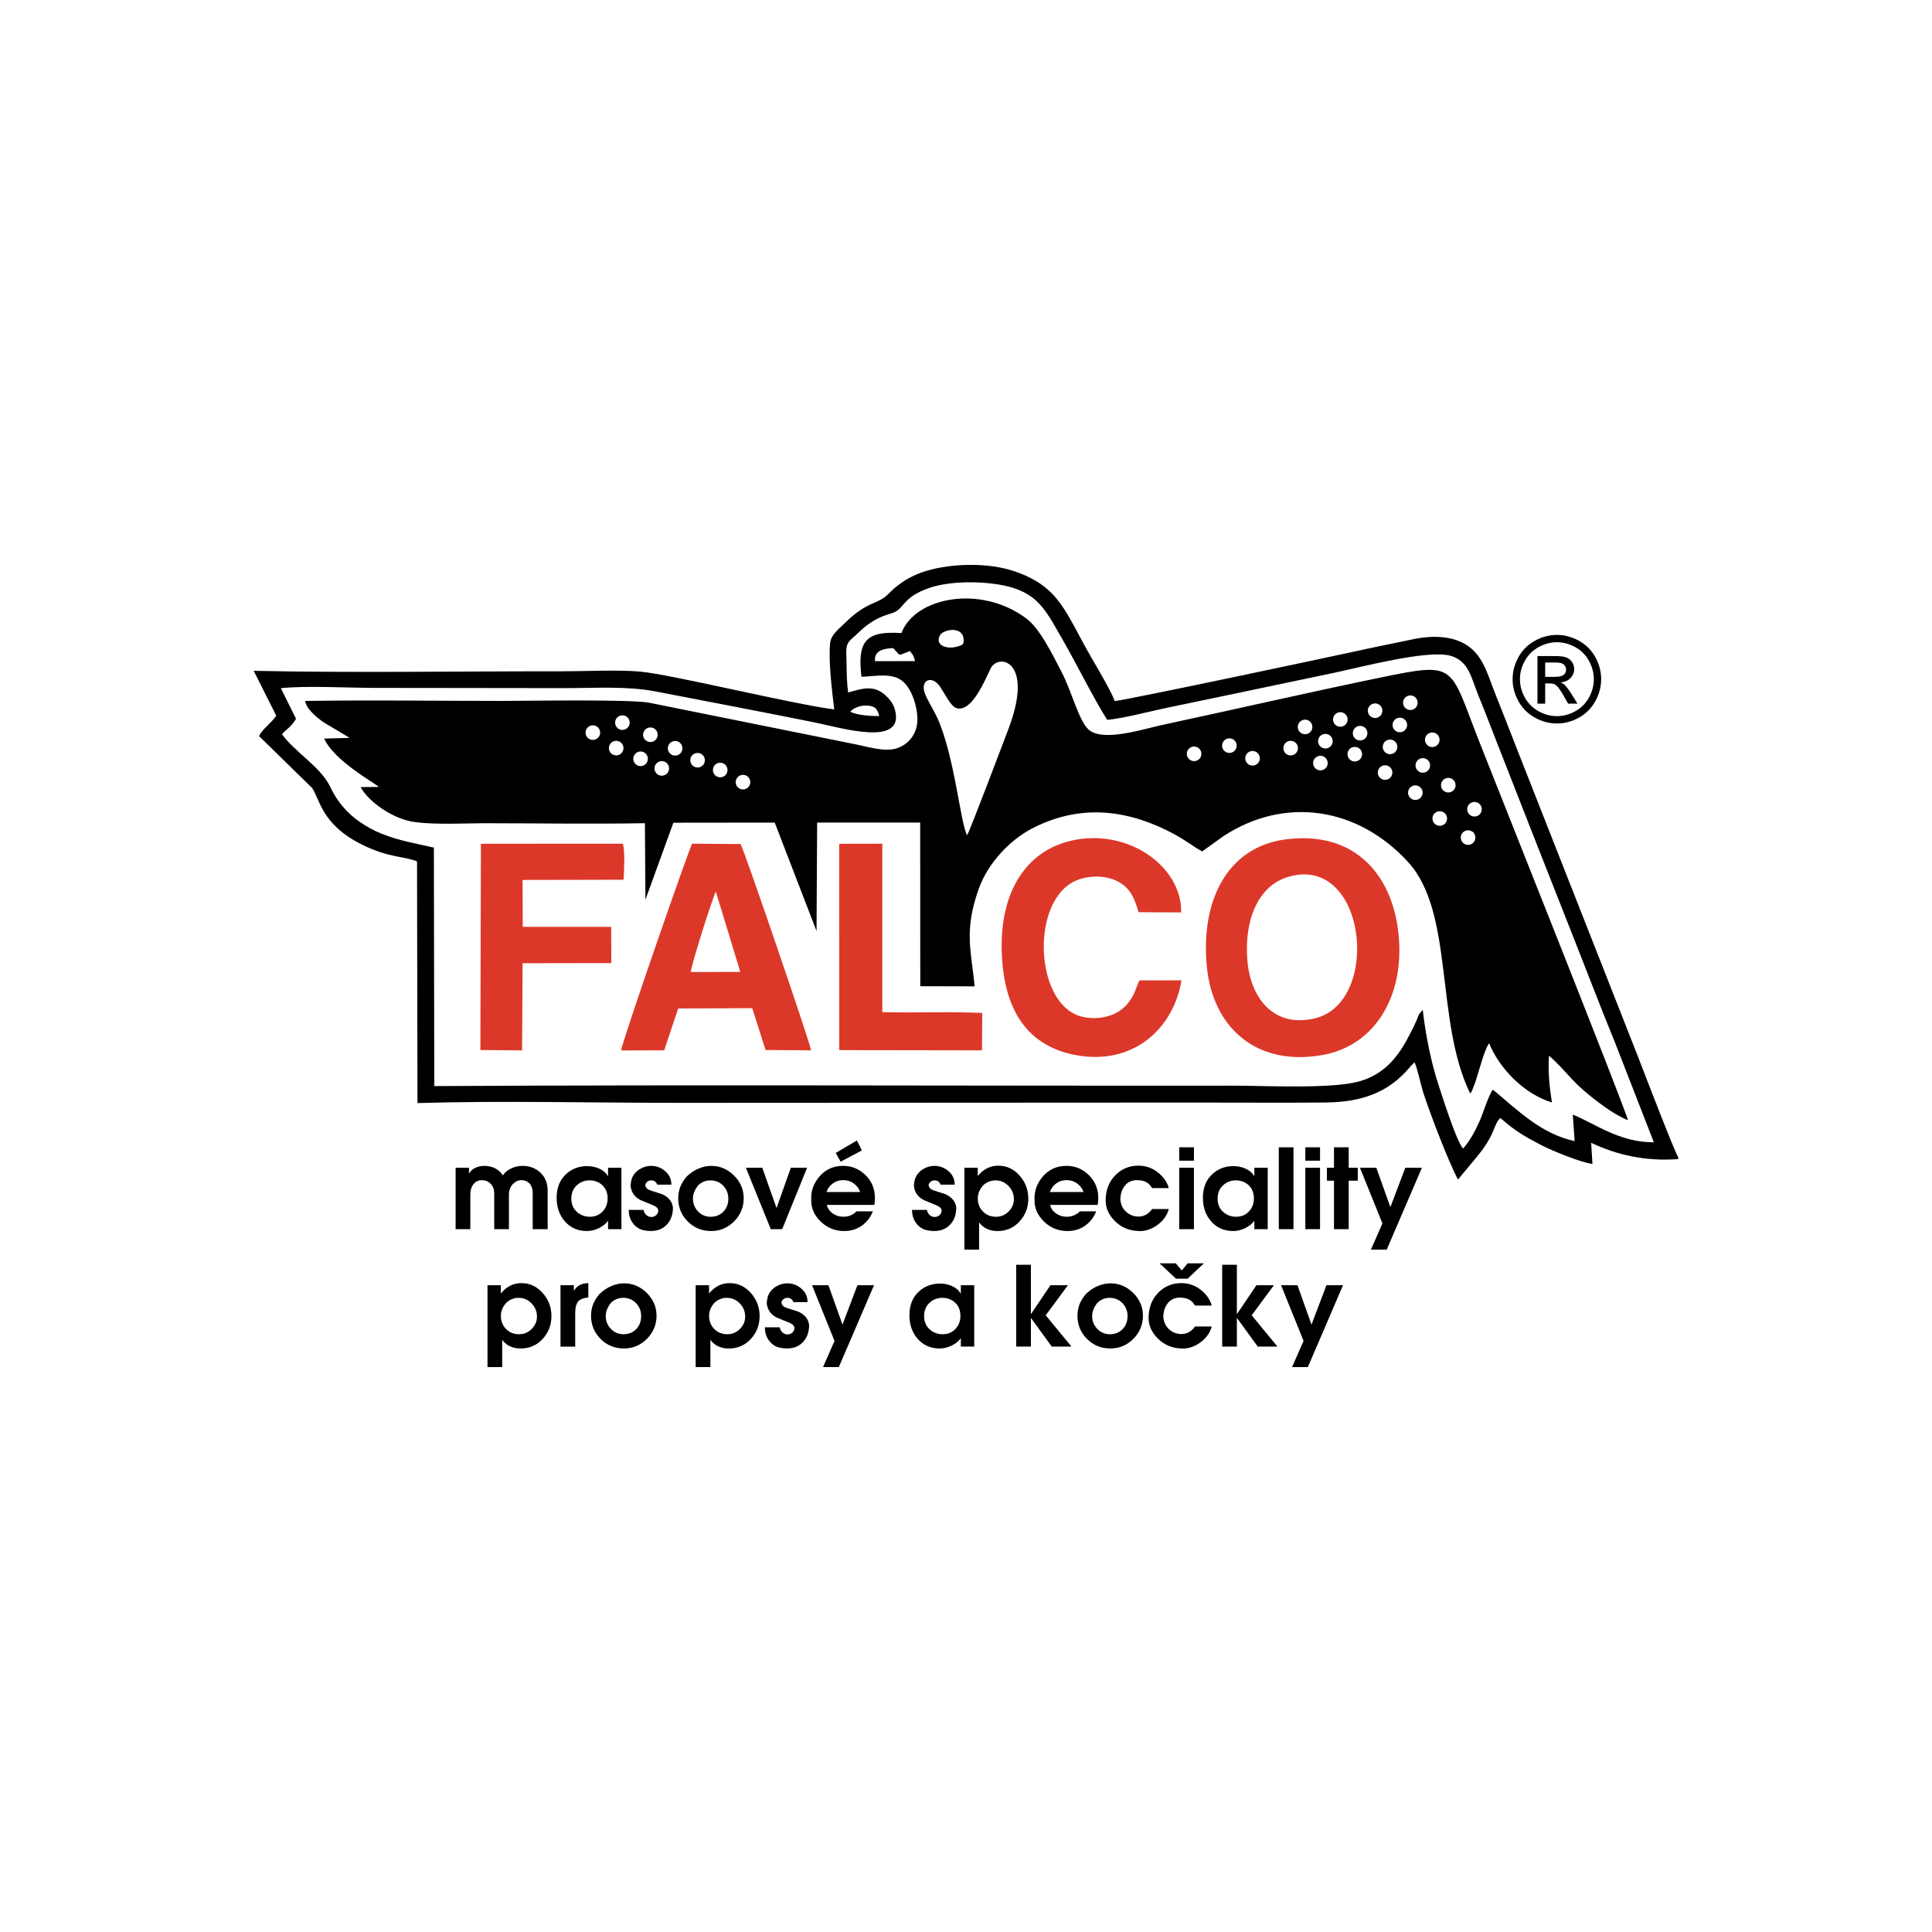 <?xml version="1.0" encoding="utf-8"?>
<!-- Generator: Adobe Illustrator 23.0.3, SVG Export Plug-In . SVG Version: 6.00 Build 0)  -->
<svg version="1.1" id="Vrstva_1" xmlns="http://www.w3.org/2000/svg" xmlns:xlink="http://www.w3.org/1999/xlink" width="120" height="120"
	 viewBox="0 0 841.89 595.28" style="enable-background:new 0 0 841.89 595.28;" xml:space="preserve">
<style type="text/css">
	.st0{fill-rule:evenodd;clip-rule:evenodd;}
	.st1{fill-rule:evenodd;clip-rule:evenodd;fill:#DC3829;}
</style>
<path class="st0" d="M568.04,461.01l-9.79-24.26h7.13l6.12,17.16l6.51-17.16h7.23l-15.33,35.67h-6.89L568.04,461.01z M538.98,427.82
	v21.55l8.53-12.63h7.62l-9.69,13.11l11.23,13.64h-8.58l-9.11-12.53v12.53h-6.41v-35.67H538.98z M512.37,427.2l2.6,3.13l2.55-3.13
	h7.09l-7.09,6.7h-5.06l-7.18-6.7H512.37z M514.73,435.83c3.44,0,6.44,1.11,9.01,3.33c2.19,1.86,3.62,4.02,4.29,6.46h-7.28
	c-0.8-1.41-1.85-2.38-3.13-2.89c-0.93-0.39-2.1-0.58-3.52-0.58c-2.25,0-4.01,0.84-5.28,2.5c-1.27,1.66-1.9,3.67-1.9,6.01
	c0.22,2.24,1.09,4.03,2.6,5.36c1.51,1.33,3.28,1.99,5.3,1.99c2.41,0,4.39-1.09,5.93-3.28h7.28c-0.74,2.72-2.35,5-4.82,6.84
	c-2.47,1.84-5.05,2.76-7.71,2.76c-4.53,0-8.26-1.53-11.18-4.57c-2.54-2.64-3.81-5.54-3.81-8.71c0-4.62,1.48-8.37,4.43-11.26
	C507.64,437.14,510.9,435.83,514.73,435.83z M477.99,444.64c-0.61,0.8-1.11,1.67-1.49,2.62c-0.39,0.95-0.58,1.93-0.58,2.96
	c0,2.15,0.75,3.99,2.24,5.55c1.49,1.55,3.32,2.33,5.47,2.33c2.28,0,4.14-0.75,5.57-2.23c1.43-1.49,2.15-3.37,2.15-5.65
	c0-2.24-0.74-4.13-2.22-5.67c-1.48-1.53-3.34-2.31-5.59-2.31C481.35,442.24,479.51,443.04,477.99,444.64z M473.17,440.59
	c1.64-1.57,3.38-2.74,5.23-3.51c1.85-0.77,3.69-1.16,5.52-1.16c3.79,0,7.09,1.41,9.91,4.21c2.81,2.81,4.22,6.11,4.22,9.89
	c0,3.91-1.39,7.27-4.17,10.08c-2.78,2.8-6.13,4.21-10.05,4.21c-3.99,0-7.37-1.39-10.15-4.16c-2.78-2.78-4.17-6.15-4.17-10.13
	c0-1.67,0.28-3.26,0.84-4.79C470.92,443.71,471.86,442.16,473.17,440.59z M449.22,427.82v21.55l8.53-12.63h7.62l-9.69,13.11
	l11.23,13.64h-8.58l-9.11-12.53v12.53h-6.41v-35.67H449.22z M410.8,458.1c2.22,0,4.06-0.76,5.52-2.28c1.46-1.53,2.19-3.42,2.19-5.7
	c0-2.43-0.76-4.35-2.29-5.77c-1.53-1.41-3.4-2.11-5.62-2.11c-2.15,0-4.01,0.73-5.57,2.19c-1.56,1.46-2.34,3.39-2.34,5.79
	c0,2.47,0.87,4.43,2.6,5.91C406.84,457.44,408.67,458.1,410.8,458.1z M396.29,449.83c0-4.46,1.43-7.95,4.29-10.49
	c2.51-2.21,5.51-3.32,9.01-3.32c1.96,0,3.78,0.39,5.45,1.18c1.67,0.79,2.89,1.89,3.66,3.3v-3.76h5.83v26.75h-5.83v-3.66
	c-0.93,1.3-2.27,2.38-4,3.22c-1.74,0.84-3.47,1.26-5.21,1.26c-3.89,0-7.06-1.37-9.52-4.11C397.51,457.45,396.29,454,396.29,449.83z
	 M363.65,461.01l-9.79-24.26H361l6.12,17.16l6.51-17.16h7.23l-15.33,35.67h-6.89L363.65,461.01z M334.58,441.67
	c0.64-1.84,1.83-3.29,3.57-4.35c1.54-0.93,3.18-1.4,4.92-1.4c2.31,0,4.36,0.77,6.15,2.31c1.78,1.54,2.68,3.5,2.68,5.88h-6.12
	c-0.26-0.64-0.62-1.12-1.08-1.42s-1-0.46-1.61-0.46c-0.64,0-1.23,0.22-1.76,0.65c-0.53,0.43-0.8,0.96-0.8,1.57
	c0.06,0.39,0.25,0.76,0.55,1.13c0.31,0.37,0.78,0.68,1.42,0.94c1.8,0.58,3.6,1.16,5.4,1.74c2.83,1.32,4.39,3.26,4.68,5.84
	c0,2.84-0.77,5.17-2.31,7.01c-1.77,2.13-4.23,3.19-7.38,3.19c-0.93,0-1.88-0.1-2.84-0.29c-1.9-0.35-3.47-1.31-4.72-2.86
	c-1.35-1.65-2.02-3.66-2.02-6.06h6.46c0.23,1.01,0.65,1.78,1.28,2.3c0.63,0.52,1.31,0.79,2.05,0.79c0.87,0,1.6-0.27,2.19-0.8
	c0.59-0.53,0.89-1.22,0.89-2.06c0-0.9-0.86-1.7-2.58-2.39c-1.72-0.7-3.4-1.38-5.04-2.06c-1.51-0.74-2.63-1.71-3.35-2.92
	c-0.72-1.21-1.08-2.45-1.08-3.74c0.06-0.51,0.13-0.95,0.19-1.3C334.36,442.57,334.45,442.16,334.58,441.67z M309.72,446.8
	c-0.49,1.06-0.73,2.16-0.73,3.32c0,2.27,0.76,4.17,2.26,5.7c1.5,1.52,3.4,2.28,5.7,2.28c2.11,0,3.92-0.76,5.46-2.28
	c1.53-1.53,2.31-3.33,2.31-5.41c0-2.21-0.79-4.13-2.35-5.74c-1.57-1.61-3.46-2.43-5.7-2.43c-1.42,0-2.75,0.37-3.98,1.11
	C311.44,444.08,310.45,445.23,309.72,446.8z M303.15,472.41v-35.67h5.83v3.62c2.44-3.02,5.42-4.53,8.92-4.53
	c3.73,0,6.88,1.49,9.45,4.48c2.44,2.82,3.66,6.13,3.66,9.91c0,3.85-1.28,7.16-3.83,9.94c-2.55,2.77-5.76,4.16-9.62,4.16
	c-1.64,0-3.13-0.31-4.48-0.91c-1.35-0.6-2.52-1.55-3.52-2.85v11.86H303.15z M266.03,444.64c-0.61,0.8-1.11,1.67-1.49,2.62
	c-0.39,0.95-0.58,1.93-0.58,2.96c0,2.15,0.75,3.99,2.24,5.55c1.49,1.55,3.32,2.33,5.47,2.33c2.28,0,4.14-0.75,5.57-2.23
	c1.43-1.49,2.15-3.37,2.15-5.65c0-2.24-0.74-4.13-2.22-5.67c-1.48-1.53-3.34-2.31-5.59-2.31
	C269.39,442.24,267.54,443.04,266.03,444.64z M261.21,440.59c1.64-1.57,3.38-2.74,5.23-3.51s3.69-1.16,5.52-1.16
	c3.79,0,7.09,1.41,9.91,4.21c2.81,2.81,4.22,6.11,4.22,9.89c0,3.91-1.39,7.27-4.17,10.08c-2.78,2.8-6.13,4.21-10.05,4.21
	c-3.99,0-7.37-1.39-10.15-4.16c-2.78-2.78-4.17-6.15-4.17-10.13c0-1.67,0.28-3.26,0.84-4.79
	C258.95,443.71,259.89,442.16,261.21,440.59z M244.24,463.5v-26.75h5.83v2.46c1.32-2.25,3.42-3.37,6.31-3.37v6.22
	c-2.06,0.23-3.47,0.74-4.24,1.54c-1,1.03-1.49,2.8-1.49,5.3v14.61H244.24z M218.99,446.8c-0.49,1.06-0.73,2.16-0.73,3.32
	c0,2.27,0.76,4.17,2.26,5.7c1.5,1.52,3.4,2.28,5.7,2.28c2.11,0,3.92-0.76,5.46-2.28c1.53-1.53,2.31-3.33,2.31-5.41
	c0-2.21-0.79-4.13-2.35-5.74c-1.57-1.61-3.46-2.43-5.7-2.43c-1.42,0-2.75,0.37-3.98,1.11C220.72,444.08,219.73,445.23,218.99,446.8z
	 M212.43,472.41v-35.67h5.83v3.62c2.44-3.02,5.42-4.53,8.92-4.53c3.73,0,6.88,1.49,9.45,4.48c2.44,2.82,3.66,6.13,3.66,9.91
	c0,3.85-1.28,7.16-3.83,9.94c-2.55,2.77-5.76,4.16-9.62,4.16c-1.64,0-3.13-0.31-4.48-0.91c-1.35-0.6-2.52-1.55-3.52-2.85v11.86
	H212.43z M602.41,409.82l-9.79-24.26h7.13l6.12,17.16l6.51-17.16h7.23l-15.33,35.67h-6.89L602.41,409.82z M581.3,385.56v-8.92h6.41
	v8.92h3.95v5.64h-3.95v21.11h-6.41V391.2h-3.08v-5.64H581.3z M568.81,385.56h6.41v26.75h-6.41V385.56z M568.81,376.64h6.41v5.83
	h-6.41V376.64z M557.24,376.64h6.41v35.67h-6.41V376.64z M538.69,406.91c2.22,0,4.06-0.76,5.52-2.28c1.46-1.53,2.19-3.42,2.19-5.7
	c0-2.43-0.76-4.35-2.29-5.77c-1.53-1.41-3.4-2.11-5.62-2.11c-2.15,0-4.01,0.73-5.57,2.19c-1.56,1.46-2.34,3.39-2.34,5.79
	c0,2.47,0.87,4.44,2.6,5.91C534.73,406.26,536.56,406.91,538.69,406.91z M524.18,398.65c0-4.46,1.43-7.95,4.29-10.49
	c2.51-2.21,5.51-3.32,9.01-3.32c1.96,0,3.78,0.39,5.45,1.18c1.67,0.79,2.89,1.89,3.66,3.3v-3.76h5.83v26.75h-5.83v-3.66
	c-0.93,1.3-2.27,2.38-4,3.22c-1.74,0.84-3.47,1.26-5.21,1.26c-3.89,0-7.06-1.37-9.52-4.11C525.4,406.27,524.18,402.82,524.18,398.65
	z M513.86,385.56h6.41v26.75h-6.41V385.56z M513.86,376.64h6.41v5.83h-6.41V376.64z M496.02,384.64c3.44,0,6.44,1.11,9.01,3.33
	c2.19,1.86,3.62,4.02,4.29,6.46h-7.28c-0.8-1.41-1.85-2.38-3.13-2.89c-0.93-0.39-2.11-0.58-3.52-0.58c-2.25,0-4.01,0.84-5.28,2.5
	c-1.27,1.66-1.9,3.67-1.9,6.01c0.22,2.24,1.09,4.03,2.6,5.36c1.51,1.33,3.28,1.99,5.3,1.99c2.41,0,4.39-1.09,5.93-3.28h7.28
	c-0.74,2.72-2.35,5-4.82,6.84c-2.47,1.84-5.05,2.76-7.71,2.76c-4.53,0-8.26-1.53-11.18-4.57c-2.54-2.64-3.81-5.54-3.81-8.71
	c0-4.62,1.48-8.37,4.43-11.26C488.94,385.96,492.2,384.64,496.02,384.64z M464.81,390.96c-1.92,0-3.57,0.58-4.95,1.74
	c-1.12,0.93-1.9,2.07-2.35,3.42h14.65c-0.45-1.32-1.25-2.46-2.4-3.42C468.35,391.54,466.7,390.96,464.81,390.96z M450.81,398.67
	c0-3.25,1.11-6.23,3.33-8.97c2.7-3.31,6.23-4.97,10.61-4.97c3.6,0,6.75,1.25,9.45,3.76c2.92,2.73,4.39,6.15,4.39,10.27
	c0,0.87-0.08,1.86-0.24,2.99H457.6c0.39,1.56,1.26,2.81,2.63,3.75c1.37,0.94,2.9,1.41,4.6,1.41c2.25,0,4.16-0.79,5.74-2.36h7.09
	c-0.96,2.54-2.54,4.6-4.73,6.19c-2.19,1.59-4.78,2.39-7.75,2.39c-3.95,0-7.32-1.34-10.14-4.03c-2.82-2.69-4.23-5.77-4.23-9.22
	V398.67z M426.81,395.62c-0.49,1.06-0.73,2.16-0.73,3.32c0,2.27,0.76,4.17,2.26,5.7c1.5,1.52,3.4,2.28,5.7,2.28
	c2.1,0,3.92-0.76,5.46-2.28c1.53-1.53,2.31-3.33,2.31-5.41c0-2.21-0.79-4.13-2.35-5.74c-1.57-1.61-3.46-2.43-5.7-2.43
	c-1.42,0-2.75,0.37-3.98,1.11C428.53,392.89,427.55,394.05,426.81,395.62z M420.24,421.23v-35.67h5.83v3.62
	c2.44-3.02,5.42-4.53,8.92-4.53c3.73,0,6.88,1.49,9.45,4.48c2.44,2.82,3.66,6.13,3.66,9.91c0,3.85-1.28,7.16-3.83,9.94
	c-2.55,2.77-5.76,4.16-9.62,4.16c-1.64,0-3.13-0.31-4.48-0.91c-1.35-0.6-2.52-1.55-3.52-2.85v11.86H420.24z M398.7,390.49
	c0.64-1.84,1.83-3.29,3.57-4.35c1.54-0.93,3.18-1.4,4.92-1.4c2.31,0,4.36,0.77,6.15,2.31c1.78,1.54,2.68,3.5,2.68,5.88h-6.12
	c-0.26-0.64-0.62-1.12-1.08-1.42c-0.47-0.31-1-0.46-1.61-0.46c-0.64,0-1.23,0.22-1.76,0.65c-0.53,0.43-0.8,0.96-0.8,1.57
	c0.06,0.39,0.25,0.76,0.55,1.13c0.31,0.37,0.78,0.68,1.42,0.94c1.8,0.58,3.6,1.16,5.4,1.74c2.83,1.32,4.39,3.26,4.68,5.84
	c0,2.84-0.77,5.17-2.31,7.01c-1.77,2.13-4.23,3.19-7.38,3.19c-0.93,0-1.88-0.1-2.84-0.29c-1.9-0.35-3.47-1.31-4.72-2.86
	c-1.35-1.65-2.02-3.66-2.02-6.06h6.46c0.23,1.01,0.65,1.78,1.28,2.3c0.63,0.52,1.31,0.79,2.05,0.79c0.87,0,1.6-0.26,2.19-0.8
	c0.59-0.53,0.89-1.22,0.89-2.06c0-0.9-0.86-1.7-2.58-2.39c-1.72-0.7-3.4-1.38-5.04-2.06c-1.51-0.74-2.63-1.71-3.35-2.92
	c-0.72-1.21-1.08-2.45-1.08-3.74c0.06-0.51,0.13-0.95,0.19-1.3C398.47,391.39,398.57,390.97,398.7,390.49z M364.18,379.1l9.22-5.42
	l2.17,4.31l-9.25,4.93L364.18,379.1z M367.48,390.96c-1.92,0-3.57,0.58-4.95,1.74c-1.12,0.93-1.9,2.07-2.35,3.42h14.65
	c-0.45-1.32-1.25-2.46-2.4-3.42C371.03,391.54,369.37,390.96,367.48,390.96z M353.48,398.67c0-3.25,1.11-6.23,3.33-8.97
	c2.7-3.31,6.23-4.97,10.61-4.97c3.6,0,6.75,1.25,9.45,3.76c2.92,2.73,4.39,6.15,4.39,10.27c0,0.87-0.08,1.86-0.24,2.99h-20.73
	c0.39,1.56,1.26,2.81,2.63,3.75c1.37,0.94,2.9,1.41,4.6,1.41c2.25,0,4.16-0.79,5.74-2.36h7.09c-0.96,2.54-2.54,4.6-4.73,6.19
	c-2.19,1.59-4.78,2.39-7.75,2.39c-3.94,0-7.32-1.34-10.14-4.03c-2.82-2.69-4.23-5.77-4.23-9.22V398.67z M325.04,385.56h7.13
	l6.22,17.55l6.22-17.55h7.09l-10.85,26.75h-4.97L325.04,385.56z M304.02,393.46c-0.61,0.8-1.11,1.67-1.49,2.62
	c-0.39,0.95-0.58,1.93-0.58,2.96c0,2.15,0.75,3.99,2.24,5.55c1.49,1.55,3.32,2.33,5.47,2.33c2.28,0,4.14-0.75,5.57-2.23
	c1.43-1.49,2.15-3.37,2.15-5.65c0-2.24-0.74-4.13-2.22-5.67c-1.48-1.53-3.34-2.31-5.59-2.31
	C307.38,391.05,305.53,391.86,304.02,393.46z M299.2,389.41c1.64-1.57,3.38-2.74,5.23-3.51s3.69-1.16,5.52-1.16
	c3.79,0,7.09,1.41,9.91,4.21c2.81,2.81,4.22,6.11,4.22,9.89c0,3.91-1.39,7.27-4.17,10.08c-2.78,2.8-6.13,4.21-10.05,4.21
	c-3.99,0-7.37-1.39-10.15-4.16c-2.78-2.78-4.17-6.15-4.17-10.13c0-1.67,0.28-3.26,0.84-4.79
	C296.94,392.52,297.88,390.98,299.2,389.41z M275.24,390.49c0.64-1.84,1.83-3.29,3.57-4.35c1.54-0.93,3.18-1.4,4.92-1.4
	c2.31,0,4.36,0.77,6.15,2.31c1.78,1.54,2.68,3.5,2.68,5.88h-6.12c-0.26-0.64-0.62-1.12-1.08-1.42s-1-0.46-1.61-0.46
	c-0.64,0-1.23,0.22-1.76,0.65c-0.53,0.43-0.8,0.96-0.8,1.57c0.06,0.39,0.25,0.76,0.55,1.13c0.31,0.37,0.78,0.68,1.42,0.94
	c1.8,0.58,3.6,1.16,5.4,1.74c2.83,1.32,4.39,3.26,4.68,5.84c0,2.84-0.77,5.17-2.31,7.01c-1.77,2.13-4.23,3.19-7.38,3.19
	c-0.93,0-1.88-0.1-2.84-0.29c-1.9-0.35-3.47-1.31-4.72-2.86c-1.35-1.65-2.02-3.66-2.02-6.06h6.46c0.23,1.01,0.65,1.78,1.28,2.3
	c0.63,0.52,1.31,0.79,2.05,0.79c0.87,0,1.6-0.26,2.19-0.8c0.59-0.53,0.89-1.22,0.89-2.06c0-0.9-0.86-1.7-2.58-2.39
	c-1.72-0.7-3.4-1.38-5.04-2.06c-1.51-0.74-2.63-1.71-3.35-2.92c-0.72-1.21-1.08-2.45-1.08-3.74c0.06-0.51,0.13-0.95,0.19-1.3
	C275.02,391.39,275.11,390.97,275.24,390.49z M257.07,406.91c2.22,0,4.06-0.76,5.52-2.28c1.46-1.53,2.19-3.42,2.19-5.7
	c0-2.43-0.76-4.35-2.29-5.77c-1.53-1.41-3.4-2.11-5.62-2.11c-2.15,0-4.01,0.73-5.57,2.19c-1.56,1.46-2.34,3.39-2.34,5.79
	c0,2.47,0.87,4.44,2.6,5.91C253.11,406.26,254.95,406.91,257.07,406.91z M242.56,398.65c0-4.46,1.43-7.95,4.29-10.49
	c2.51-2.21,5.51-3.32,9.01-3.32c1.96,0,3.78,0.39,5.45,1.18c1.67,0.79,2.89,1.89,3.66,3.3v-3.76h5.83v26.75h-5.83v-3.66
	c-0.93,1.3-2.27,2.38-4,3.22c-1.74,0.84-3.47,1.26-5.21,1.26c-3.89,0-7.06-1.37-9.52-4.11
	C243.79,406.27,242.56,402.82,242.56,398.65z M198.54,385.56h5.83v2.65c0.55-1.12,1.43-1.98,2.65-2.58c1.22-0.59,2.59-0.89,4.1-0.89
	c1.61,0,3.12,0.34,4.53,1.01c1.41,0.67,2.57,1.72,3.47,3.13c0.9-1.32,2.13-2.34,3.69-3.06c1.56-0.72,3.19-1.08,4.89-1.08
	c2.96,0,5.46,0.9,7.52,2.7c2.28,1.99,3.42,4.69,3.42,8.1v16.78h-6.51V396.7c0-1.86-0.46-3.29-1.37-4.27
	c-0.92-0.98-2.06-1.47-3.45-1.47c-1.45,0-2.7,0.55-3.76,1.64c-1.19,1.22-1.78,2.8-1.78,4.72v14.99h-6.41v-15.5
	c0-1.81-0.52-3.24-1.57-4.28c-1.04-1.05-2.31-1.57-3.78-1.57c-1.41,0-2.57,0.5-3.47,1.5c-1.06,1.16-1.59,2.79-1.59,4.89v14.96h-6.41
	V385.56z"/>
<path class="st0" d="M392.81,152.56c-15.71-1.02-19.22,3.59-17.43,19.05c6.67-0.24,13.85-2.01,18.49,2.42
	c3.29,3.14,5.81,9.82,5.9,15.9c0.1,6.58-3.96,11.2-8.96,12.84c-5.31,1.75-12.94-0.76-18.31-1.79l-89.48-18.04
	c-7.82-1.61-54.05-0.81-64.01-0.81c-28.58,0-57.5-0.44-86.04,0.02c0.47,3.57,5.63,7.67,8.11,9.32c1.26,0.84,10.91,6.42,11.21,6.78
	l-11.03,0.27c4.22,9.62,21.94,19.31,23.84,21.09l-7.95,0.07c2.96,5.6,11.7,12.19,20.05,14.51c7.94,2.21,24.65,1.24,33.72,1.24
	c23.26,0,46.89,0.41,70.1-0.02l0.24,33.32l12.17-33.53l44.16-0.05l18.22,47.25l0.27-47.26l44.9,0l0.04,71.31l23.67,0.06
	c-1.34-14.96-4.84-23.97,1.84-42.59c4-11.14,13.5-21.1,22.96-26.07c19.29-10.12,38.97-9.09,58.78,0.58
	c8.13,3.97,11.46,7.14,15.61,9.27l9.05-6.51c26.63-17.56,58.57-13,80.65,11.14c20.27,22.16,11.64,69.16,27.04,100.84
	c0.24-0.24,0.31-0.22,0.78-1.06l1.54-4.03c1.01-2.94,4.12-14.8,5.98-16.74c4.32,10.74,15.03,21.99,27.34,25.78
	c-1.07-6.93-1.77-13.26-1.27-20.41c8.86,7.76,9.04,11.38,24.33,22.38c2.8,2.01,6.67,4.36,10.08,5.76
	c-1.22-5.32-59.98-152.65-65.06-165.64c-12.87-32.87-9.44-34.13-42.8-27.26c-31.01,6.39-63.55,13.89-94.86,20.6
	c-8.13,1.74-24.76,7.22-31.59,2.65c-4.79-3.21-7.71-16.51-12.6-25.89c-4.37-8.37-9.47-18.8-15.34-23.16
	C427.12,131.25,398.63,137.02,392.81,152.56 M417.62,158.32c-4.86,1.61-10.61-0.38-7.91-4.94c1.45-2.45,9.98-4.07,10.2,2.06
	C419.98,157.52,419.57,157.67,417.62,158.32z M381.3,164.81c-0.48-4.59,3.59-5.51,7.86-5.7c3.82,3.64,1.35,3.55,7.31,1.28
	c1.1,1.23,1.87,2.29,2.24,4.39L381.3,164.81z M421.45,240.65c-2.91-4.69-5.53-35.33-13.28-51.72c-1.47-3.1-4.56-7.93-5.38-10.79
	c-1.52-5.29,3.45-7.34,7-2.02c1.75,2.61,4.53,8.45,7.03,9.16c6.83,1.94,12.6-12.8,14.91-17.37c3.34-6.63,19.05-3.52,7.74,26.37
	C438.08,197.94,422.92,238.04,421.45,240.65z M627.62,236.54L627.62,236.54c1.65-0.12,2.95-1.49,2.95-3.17
	c0-1.76-1.42-3.18-3.18-3.18s-3.18,1.43-3.18,3.18c0,0.78,0.28,1.5,0.75,2.05c0.58,0.69,1.46,1.13,2.43,1.13
	C627.46,236.55,627.54,236.55,627.62,236.54z M258.34,192.76c1.76,0,3.18,1.42,3.18,3.18c0,1.76-1.42,3.18-3.18,3.18
	c-1.76,0-3.18-1.43-3.18-3.18C255.15,194.18,256.58,192.76,258.34,192.76z M283.41,193.69c1.76,0,3.18,1.42,3.18,3.18
	c0,1.76-1.42,3.18-3.18,3.18c-1.76,0-3.18-1.43-3.18-3.18C280.23,195.11,281.65,193.69,283.41,193.69z M268.51,199.51
	c1.76,0,3.18,1.42,3.18,3.18c0,1.76-1.42,3.18-3.18,3.18c-1.76,0-3.18-1.42-3.18-3.18C265.32,200.94,266.75,199.51,268.51,199.51z
	 M294.2,199.59c1.76,0,3.18,1.42,3.18,3.18c0,1.76-1.42,3.18-3.18,3.18c-1.76,0-3.18-1.42-3.18-3.18
	C291.02,201.01,292.44,199.59,294.2,199.59z M279.14,204.17c1.76,0,3.18,1.42,3.18,3.18c0,1.76-1.42,3.18-3.18,3.18
	c-1.76,0-3.18-1.42-3.18-3.18C275.96,205.59,277.38,204.17,279.14,204.17z M303.98,204.79c1.76,0,3.18,1.42,3.18,3.18
	c0,1.76-1.43,3.18-3.18,3.18c-1.76,0-3.18-1.42-3.18-3.18C300.8,206.21,302.22,204.79,303.98,204.79z M313.84,209.06
	c1.76,0,3.18,1.42,3.18,3.18c0,1.76-1.42,3.18-3.18,3.18c-1.76,0-3.18-1.42-3.18-3.18C310.65,210.48,312.08,209.06,313.84,209.06z
	 M323.77,214.34c1.76,0,3.18,1.43,3.18,3.18c0,1.76-1.42,3.18-3.18,3.18c-1.76,0-3.18-1.42-3.18-3.18
	C320.59,215.76,322.01,214.34,323.77,214.34z M288.38,208.36c1.76,0,3.18,1.42,3.18,3.18c0,1.76-1.42,3.18-3.18,3.18
	c-1.76,0-3.18-1.42-3.18-3.18C285.19,209.78,286.62,208.36,288.38,208.36z M271.22,188.41c1.76,0,3.18,1.42,3.18,3.18
	c0,1.76-1.42,3.18-3.18,3.18c-1.76,0-3.18-1.42-3.18-3.18C268.04,189.84,269.46,188.41,271.22,188.41z M535.72,198.44
	c1.76,0,3.18,1.42,3.18,3.18c0,1.76-1.42,3.18-3.18,3.18s-3.18-1.42-3.18-3.18C532.53,199.86,533.96,198.44,535.72,198.44z
	 M545.81,203.95c1.76,0,3.18,1.43,3.18,3.18c0,1.76-1.42,3.18-3.18,3.18c-1.76,0-3.18-1.42-3.18-3.18
	C542.62,205.37,544.05,203.95,545.81,203.95z M562.42,199.52c1.76,0,3.18,1.42,3.18,3.18c0,1.76-1.42,3.18-3.18,3.18
	c-1.76,0-3.18-1.42-3.18-3.18C559.24,200.95,560.66,199.52,562.42,199.52z M568.7,190.29c1.76,0,3.18,1.42,3.18,3.18
	c0,1.76-1.42,3.18-3.18,3.18c-1.76,0-3.18-1.42-3.18-3.18C565.52,191.71,566.95,190.29,568.7,190.29z M577.55,196.5
	c1.76,0,3.18,1.43,3.18,3.18c0,1.76-1.42,3.18-3.18,3.18c-1.76,0-3.18-1.42-3.18-3.18C574.37,197.92,575.8,196.5,577.55,196.5z
	 M575.38,206.04c1.76,0,3.18,1.42,3.18,3.18c0,1.76-1.42,3.18-3.18,3.18c-1.76,0-3.18-1.42-3.18-3.18
	C572.2,207.47,573.62,206.04,575.38,206.04z M584.07,187.03c1.76,0,3.18,1.43,3.18,3.18c0,1.76-1.42,3.18-3.18,3.18
	c-1.76,0-3.18-1.43-3.18-3.18C580.89,188.45,582.32,187.03,584.07,187.03z M592.69,193c1.76,0,3.18,1.42,3.18,3.18
	c0,1.76-1.42,3.18-3.18,3.18c-1.76,0-3.18-1.42-3.18-3.18C589.51,194.43,590.93,193,592.69,193z M590.36,202.16
	c1.76,0,3.18,1.42,3.18,3.18c0,1.76-1.42,3.18-3.18,3.18c-1.76,0-3.18-1.42-3.18-3.18C587.18,203.59,588.6,202.16,590.36,202.16z
	 M603.56,210.16c1.76,0,3.18,1.42,3.18,3.18c0,1.76-1.42,3.18-3.18,3.18c-1.76,0-3.18-1.42-3.18-3.18
	C600.37,211.58,601.8,210.16,603.56,210.16z M605.73,198.98c1.76,0,3.18,1.42,3.18,3.18c0,1.76-1.42,3.18-3.18,3.18
	c-1.76,0-3.18-1.43-3.18-3.18C602.55,200.41,603.97,198.98,605.73,198.98z M599.21,183.22c1.76,0,3.18,1.42,3.18,3.18
	c0,1.76-1.42,3.18-3.18,3.18c-1.76,0-3.18-1.43-3.18-3.18C596.03,184.65,597.45,183.22,599.21,183.22z M610,189.43
	c1.76,0,3.18,1.42,3.18,3.18c0,1.76-1.42,3.18-3.18,3.18c-1.76,0-3.18-1.43-3.18-3.18C606.82,190.86,608.24,189.43,610,189.43z
	 M614.58,179.73c1.76,0,3.18,1.42,3.18,3.18c0,1.76-1.42,3.18-3.18,3.18c-1.76,0-3.18-1.42-3.18-3.18
	C611.4,181.16,612.82,179.73,614.58,179.73z M624.13,195.88c1.76,0,3.18,1.42,3.18,3.18c0,1.76-1.42,3.18-3.18,3.18
	c-1.76,0-3.18-1.42-3.18-3.18C620.94,197.3,622.37,195.88,624.13,195.88z M620.01,207.05c1.76,0,3.18,1.42,3.18,3.18
	c0,1.76-1.42,3.18-3.18,3.18c-1.76,0-3.18-1.42-3.18-3.18C616.83,208.48,618.25,207.05,620.01,207.05z M616.75,218.93
	c1.76,0,3.18,1.43,3.18,3.18c0,1.76-1.42,3.18-3.18,3.18c-1.76,0-3.18-1.42-3.18-3.18C613.57,220.35,614.99,218.93,616.75,218.93z
	 M631.11,215.67c1.76,0,3.18,1.42,3.18,3.18c0,1.76-1.42,3.18-3.18,3.18c-1.76,0-3.18-1.42-3.18-3.18
	C627.93,217.09,629.35,215.67,631.11,215.67z M642.52,226.15c1.76,0,3.18,1.42,3.18,3.18c0,1.76-1.42,3.18-3.18,3.18
	c-1.76,0-3.18-1.42-3.18-3.18C639.34,227.57,640.76,226.15,642.52,226.15z M642.09,239.31c0.02,0.1,0.05,0.21,0.07,0.31
	c0.47,0.55,0.75,1.27,0.75,2.06c0,1.76-1.42,3.18-3.18,3.18c-1.76,0-3.18-1.42-3.18-3.18c0-1.76,1.42-3.18,3.18-3.18
	c0.73,0,1.4,0.25,1.94,0.66C641.81,239.2,641.95,239.25,642.09,239.31z M520.35,202.01c1.76,0,3.18,1.42,3.18,3.18
	c0,1.76-1.42,3.18-3.18,3.18c-1.76,0-3.18-1.43-3.18-3.18C517.16,203.43,518.59,202.01,520.35,202.01z"/>
<path class="st0" d="M635.19,390.5h0.3l5.17-6.21c3.83-4.65,6.45-7.45,9.27-13.08c1.11-2.21,2.12-5.88,3.85-7.34
	c6.71,5.8,10.03,7.72,17.83,11.82c4.29,2.26,17.49,7.68,22.32,8.2l-0.57-9.22c11.25,5.37,23.8,8.16,37.95,7.12v-0.82
	c-1.55-2.11-15.5-38.6-17.68-44.19l-52.95-134.59c-2.89-7.46-5.84-15.02-8.76-22.29c-3.3-8.21-5.04-15.55-10.61-20.46
	c-6.3-5.54-15.94-6.18-25.35-4.22c-8.86,1.84-17.55,3.57-26.23,5.49c-7.49,1.66-97.15,20.71-104.01,21.5
	c-0.7-2.85-7.95-15.21-9.96-18.66c-11.46-19.68-13.69-31.06-33.57-37.87c-11.28-3.86-27.22-3.62-38.59-0.19
	c-3.8,1.15-7.41,2.88-10.16,4.74c-4.6,3.11-5.28,4.52-7.75,6.55c-3.56,2.92-8.72,2.62-17.65,11.54c-2.24,2.24-5.93,4.86-6.31,8.66
	c-0.78,7.95,0.85,20.79,1.79,28.85c-18.22-2.29-71.54-15.4-84.89-16.51c-9.9-0.82-23.27-0.09-33.55-0.1
	c-44.6-0.05-90.02,0.73-134.52-0.2l9.83,19.56c-2.33,3.45-6.04,5.72-7.51,8.87l23.14,22.63c3.49,5.19,4.15,16.01,21.87,24.73
	c11.75,5.78,18.16,4.95,23.84,7.24l0.19,105.32c36.97-1.1,75.63-0.1,112.82-0.1l226.03-0.12c18.82-0.02,37.7,0.15,56.51-0.02
	c16.09-0.14,27.81-4.25,37.31-15.67c0.72-0.87,1.42-1.5,1.81-1.85c1.29,2.77,2.78,10.05,3.88,13.44
	C623.6,363.15,630.76,381.73,635.19,390.5 M482.48,190.38c6.94-0.65,17.4-3.41,24.5-4.93c8.13-1.74,16.48-3.43,24.63-5.14
	c16.68-3.5,33.13-6.95,49.86-10.46c10.92-2.29,40.86-10.23,50.65-7.38c8,2.33,8.97,9.63,12.21,17.56c2.95,7.22,5.7,14.43,8.59,21.83
	c11.26,28.84,22.47,57.32,33.8,86.03c5.76,14.6,11.17,28.8,17.07,43.2l16.88,43.35c-15.17,0.2-26.47-8.69-35.31-12.01l0.8,11.51
	c-14.67-3.15-24.85-13.51-35.59-22.4c-1.59,1.56-4.45,10.62-5.68,13.38c-2.08,4.68-4.22,8.71-7.34,12.26
	c-2.93-3.22-8.89-22.2-10.81-28.07c-3.14-9.56-5.58-21.71-6.75-32.3c-0.16,0.13-0.37,0.14-0.44,0.43c-0.07,0.29-0.32,0.31-0.42,0.43
	c-1,1.29-0.2-0.01-0.92,1.32c-0.31,0.57-0.73,1.92-1.05,2.66c-0.68,1.57-1.61,3.37-2.44,5.01c-4.76,9.42-10.49,17.78-22.24,21.21
	c-11.93,3.47-41.4,1.9-55.52,1.91c-115.8,0.13-232.06-0.48-347.72,0.19l-0.18-103.91c-8.48-1.94-14.96-2.99-22.67-6.01
	c-3.51-1.37-6.46-3.1-9.3-4.99c-5.93-3.96-10.26-9.22-13.37-15.8c-3.86-8.19-15.59-15.16-20.83-22.6c1.56-2.04,4.04-3.07,6.1-6.76
	l-6.61-13.32c11.43-1.19,28.75-0.13,40.76-0.13l82.59,0.1c13.23,0.03,27.24-0.99,39.83,1.43c22.99,4.42,46.19,8.86,69.1,13.45
	c11.81,2.37,39.75,11.04,35.32-5.45c-0.8-2.99-2.6-4.9-4.21-6.36c-5.22-4.72-10.35-2.75-16.18-1.17c-0.59-4.24-0.65-8.5-0.69-12.77
	c-0.06-5.98-0.87-7.97,2.54-10.91c2.96-2.55,3.91-3.91,7.34-6.32c3.05-2.14,5.86-3.36,9.75-4.51c5.88-1.74,4.08-6.92,16.78-11.16
	c7.23-2.41,17.07-2.74,25.04-1.99c21.22,2,24.51,10.58,32.14,23.65C468.78,165.28,476.57,181.11,482.48,190.38z M370.47,186.82
	c1.51-1.58,4.06-2.7,6.89-2.68c3.85,0.04,5.07,1.46,5.77,4.59C379.15,188.74,373.58,188.38,370.47,186.82z"/>
<path class="st1" d="M559.52,242.57c-25.14,3.62-36.59,27.37-33.56,55.98c2.69,25.4,20.96,42.96,50.11,37.92
	c23.98-4.14,36.98-27.45,33.03-55.4C605.54,255.92,588.53,238.39,559.52,242.57 M561.43,258.78c34.09-9.97,40.62,54.57,11.67,61.64
	c-18.13,4.43-28.02-8.97-29.48-24.55C541.96,278.34,547.85,262.75,561.43,258.78z"/>
<path class="st1" d="M270.66,334.44l18.78-0.07l6.08-18.22l32.28-0.14l5.8,18.24l19.83,0.14c-0.33-3.04-29.22-87.53-30.71-89.9
	l-21.11-0.15C300.35,246.17,270.89,331.12,270.66,334.44 M301.04,300.25c0.05-2.62,9.13-31.36,10.88-35.07l10.67,35.04
	L301.04,300.25z"/>
<path class="st1" d="M514.84,303.89l-18.26,0.01c-0.1,0.21-0.22,0.26-0.26,0.5c-0.04,0.24-0.2,0.33-0.25,0.43l-1.07,2.75
	c-1.34,3.81-3.72,7.34-7.14,9.63c-4.57,3.06-11.71,4.1-17.64,2.15c-19.48-6.41-21.08-50.46-1.29-58.96
	c5.43-2.33,13.04-2.36,18.25,0.44c4.97,2.68,7.11,6.65,8.95,13.36l18.58,0.09c0.37-19.54-22.08-36.1-46.07-31.64
	c-21.44,3.98-32.53,22.51-32.15,47.27c0.38,24.94,9.79,42.32,32.24,46.54C493.8,341.15,511.4,324.93,514.84,303.89"/>
<path class="st1" d="M209.33,334.25l18.17,0.16l0.23-37.98l38.65-0.06l-0.04-15.79l-38.55,0l-0.08-20.44l44.02-0.09
	c0.22-3.77,0.71-12.5-0.33-15.71l-61.84,0.02L209.33,334.25z"/>
<path class="st1" d="M365.72,334.3l62.19,0.09l0.11-16.28c-14.08-0.71-28.98,0.03-43.55-0.37l0-73.39l-18.78,0.03L365.72,334.3z"/>
<path d="M673.33,171.64h4.07c1.94,0,3.26-0.3,3.97-0.87c0.71-0.58,1.07-1.34,1.07-2.3c0-0.61-0.17-1.16-0.52-1.65
	c-0.34-0.48-0.81-0.85-1.41-1.08c-0.61-0.24-1.73-0.36-3.37-0.36h-3.81V171.64z M669.97,183.33v-20.76h7.13
	c2.44,0,4.21,0.18,5.3,0.57c1.09,0.38,1.96,1.06,2.61,2.01c0.65,0.96,0.97,1.97,0.97,3.05c0,1.52-0.54,2.84-1.62,3.96
	c-1.08,1.13-2.52,1.75-4.31,1.89c0.73,0.31,1.33,0.67,1.76,1.1c0.84,0.82,1.86,2.19,3.07,4.12l2.53,4.06h-4.09l-1.84-3.27
	c-1.45-2.57-2.61-4.18-3.5-4.83c-0.61-0.48-1.51-0.72-2.69-0.72h-1.96v8.82H669.97z M678.44,156.55c-2.72,0-5.35,0.7-7.92,2.09
	c-2.57,1.39-4.57,3.38-6.02,5.95c-1.45,2.58-2.17,5.27-2.17,8.08c0,2.78,0.72,5.44,2.14,7.99c1.42,2.55,3.41,4.54,5.97,5.96
	c2.56,1.42,5.22,2.14,8.01,2.14c2.78,0,5.45-0.72,8.01-2.14c2.56-1.42,4.54-3.41,5.95-5.96c1.41-2.55,2.12-5.21,2.12-7.99
	c0-2.8-0.72-5.49-2.16-8.08c-1.44-2.58-3.45-4.57-6.02-5.95C683.77,157.25,681.13,156.55,678.44,156.55z M678.44,153.36
	c3.24,0,6.4,0.83,9.49,2.49c3.08,1.67,5.49,4.04,7.21,7.14c1.72,3.09,2.58,6.32,2.58,9.68c0,3.33-0.85,6.52-2.55,9.59
	c-1.69,3.07-4.08,5.46-7.13,7.15c-3.06,1.7-6.26,2.55-9.6,2.55c-3.34,0-6.55-0.85-9.6-2.55c-3.06-1.69-5.45-4.08-7.15-7.15
	c-1.71-3.06-2.56-6.26-2.56-9.59c0-3.36,0.86-6.59,2.59-9.68c1.73-3.1,4.14-5.47,7.23-7.14
	C672.03,154.18,675.2,153.36,678.44,153.36z"/>
</svg>
